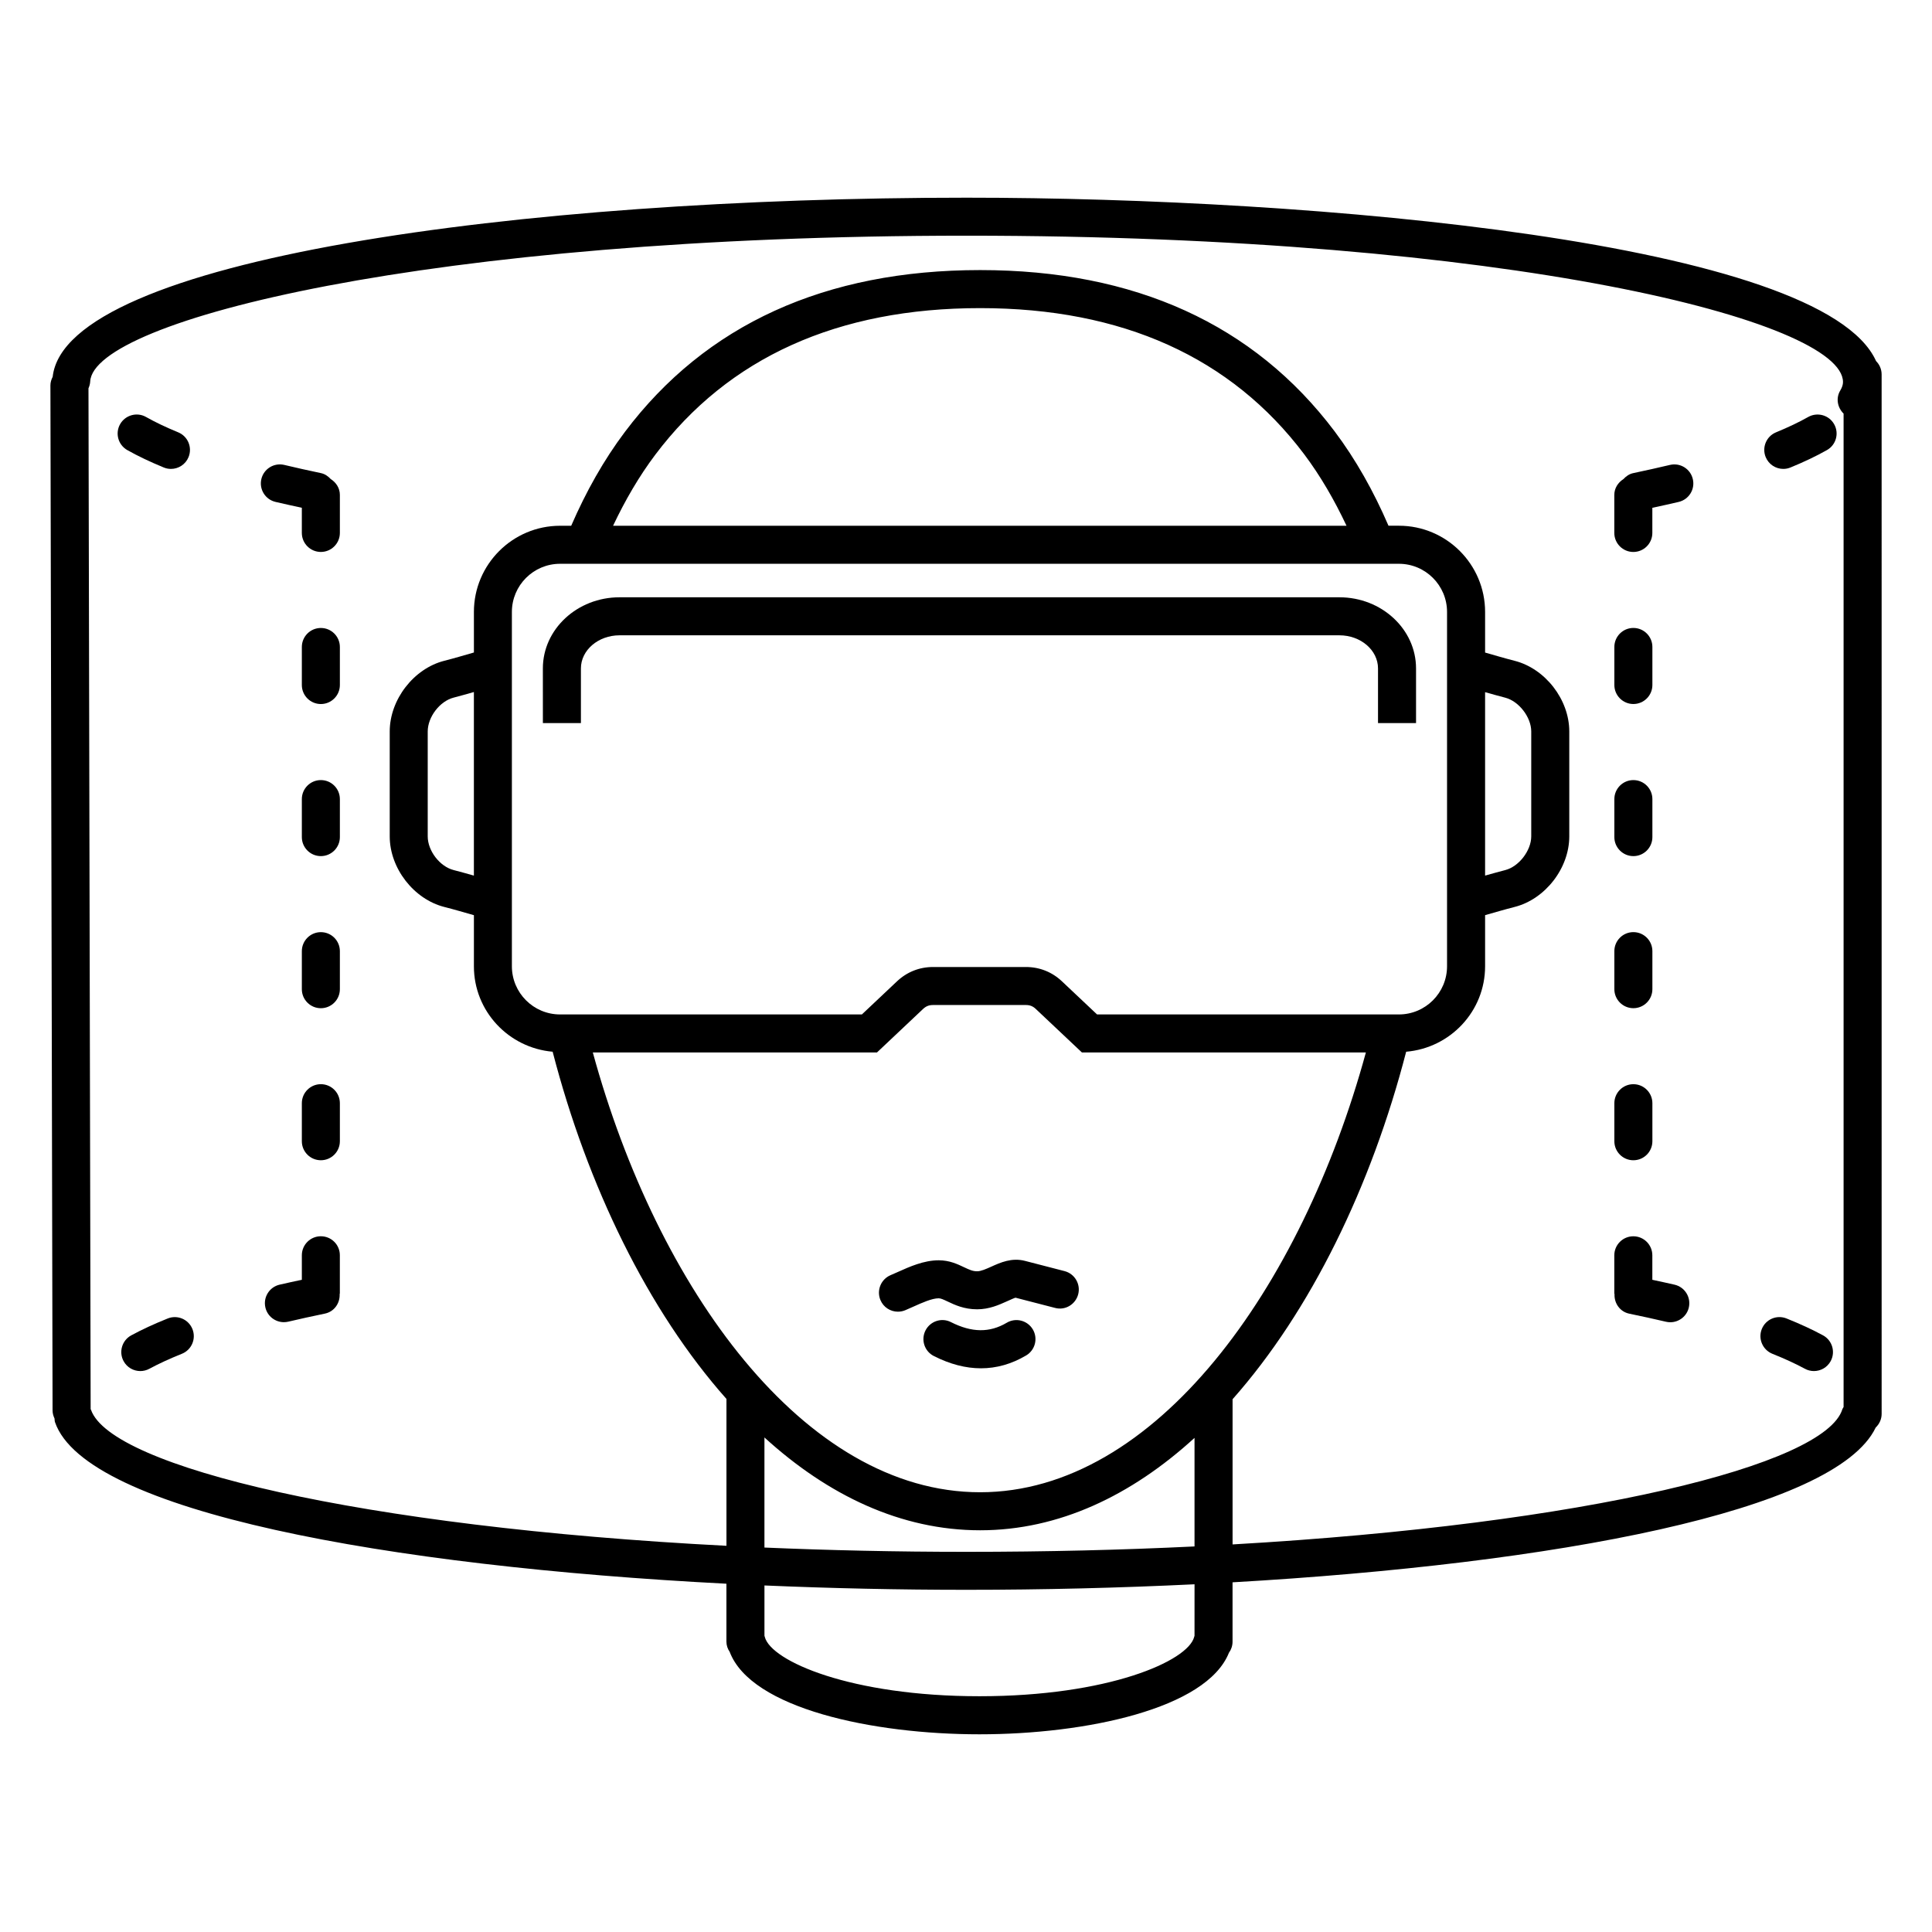 <?xml version="1.0" encoding="UTF-8"?>
<!-- The Best Svg Icon site in the world: iconSvg.co, Visit us! https://iconsvg.co -->
<svg fill="#000000" width="800px" height="800px" version="1.1" viewBox="144 144 512 512" xmlns="http://www.w3.org/2000/svg">
 <g>
  <path d="m381.96 491.61c0.645 0 1.305-0.121 1.941-0.387 0.695-0.293 1.414-0.621 2.168-0.953 2.297-1.031 4.902-2.207 6.695-2.207 0.543 0 1.223 0.312 2.379 0.855 1.828 0.871 4.332 2.062 7.805 2.062 3.188 0 5.789-1.168 7.879-2.109 0.812-0.367 2.051-0.926 2.293-0.969l10.473 2.707c2.707 0.727 5.441-0.922 6.141-3.617 0.695-2.691-0.926-5.441-3.621-6.137l-10.469-2.707c-3.512-0.918-6.535 0.441-8.953 1.535-1.395 0.625-2.719 1.219-3.742 1.219-1.145 0-1.98-0.371-3.481-1.082-1.715-0.816-3.856-1.832-6.695-1.832-3.953 0-7.769 1.719-10.828 3.094-0.66 0.297-1.305 0.586-1.918 0.84-2.562 1.078-3.777 4.027-2.707 6.594 0.797 1.93 2.672 3.094 4.641 3.094z"/>
  <path d="m287.87 335.62h10.078v-14.48c0-4.84 4.594-8.777 10.238-8.777h190.77c5.648 0 10.23 3.934 10.23 8.777v14.48h10.078v-14.48c0-10.395-9.113-18.852-20.309-18.852h-190.78c-11.199 0-20.312 8.457-20.312 18.852z"/>
  <path d="m410.8 494.54c-4.543 2.684-9.234 2.641-14.773-0.156-2.481-1.281-5.512-0.266-6.769 2.211-1.254 2.484-0.262 5.516 2.223 6.769 4.273 2.168 8.445 3.25 12.48 3.25 4.144 0 8.141-1.137 11.977-3.406 2.394-1.414 3.184-4.508 1.77-6.902-1.43-2.394-4.508-3.188-6.906-1.766z"/>
  <path d="m641.18 239.69c-14.207-31.633-148.85-43.301-241.03-43.301-118.25 0-238.75 16.305-242.19 47.473-0.352 0.691-0.598 1.441-0.598 2.266l0.57 271.65c0 0.766 0.207 1.477 0.516 2.133 0.047 0.328 0.02 0.66 0.133 0.984 8.156 23.664 88.039 38.172 177.93 42.809v15.34c0 0.996 0.324 1.93 0.863 2.711 5.668 15.004 37.852 21.855 66.199 21.855 28.199 0 60.18-6.777 66.105-21.602 0.609-0.832 0.961-1.855 0.961-2.961v-15.715c85.316-4.902 159.82-18.781 170.44-41.016 0.961-0.922 1.578-2.195 1.578-3.629l-0.004-275.45c0-1.387-0.559-2.637-1.469-3.543zm-180.62 337.79c-0.035 0.105-0.066 0.211-0.09 0.316-1.633 6.422-22.828 15.723-56.898 15.723-34.074 0-55.27-9.301-56.895-15.723-0.023-0.105-0.055-0.207-0.09-0.312v-13.32c17.719 0.762 35.727 1.152 53.57 1.152 20.164 0 40.512-0.5 60.406-1.465zm54.16-284.07c7.043 0 12.762 5.727 12.762 12.766v93.895c0 7.039-5.719 12.766-12.762 12.766h-79.988l-9.289-8.762c-2.629-2.488-5.945-3.809-9.562-3.809h-24.609c-3.633 0-6.938 1.32-9.574 3.809l-9.289 8.762h-79.988c-7.039 0-12.766-5.727-12.766-12.766v-93.895c0-7.039 5.727-12.766 12.766-12.766zm-208.25-10.078c3.219-6.797 6.898-13.125 11.168-18.801 19.418-25.797 48.387-38.875 86.109-38.875 37.633 0 66.527 13.023 85.863 38.711 4.301 5.723 8 12.105 11.234 18.969h-194.38zm69.938 139.58 12.203-11.516c0.781-0.734 1.57-1.055 2.648-1.055h24.609c1.074 0 1.863 0.316 2.644 1.059l12.207 11.512h75.254c-17.094 62.547-55.793 116.55-102.23 116.55-46.656 0-85.543-54.039-102.64-116.55zm-29.824 102.03c16.848 15.359 36.203 24.598 57.168 24.598 20.824 0 40.059-9.191 56.809-24.484v28.766c-19.035 0.926-39.23 1.43-60.406 1.43-18.656 0-36.543-0.406-53.57-1.137zm124.06 28.348v-38.48c20.73-23.406 36.773-56.434 46.004-92.09 11.688-0.992 20.918-10.711 20.918-22.652v-13.543c2.609-0.734 5.203-1.512 7.805-2.168 8.137-2.062 14.504-10.277 14.504-18.711v-27.809c0-8.438-6.367-16.66-14.504-18.723-2.602-0.66-5.195-1.438-7.805-2.18v-10.766c0-12.594-10.242-22.844-22.836-22.844h-2.766c-3.945-9.141-8.672-17.562-14.289-25.027-21.352-28.348-52.945-42.723-93.914-42.723-41.059 0-72.738 14.43-94.16 42.891-5.586 7.426-10.289 15.793-14.227 24.867h-2.941c-12.594 0-22.844 10.246-22.844 22.844v10.742c-2.609 0.746-5.223 1.531-7.828 2.191-8.117 2.055-14.48 10.289-14.48 18.738v27.809c0 8.43 6.363 16.645 14.48 18.703 2.606 0.66 5.219 1.438 7.828 2.176v13.543c0 11.914 9.211 21.625 20.867 22.641 9.227 35.605 25.285 68.605 46.062 92.016v38.918c-97.133-5.008-163.2-20.957-168.4-36.039-0.02-0.066-0.074-0.105-0.098-0.16l-0.574-270.55c0.25-0.559 0.422-1.164 0.457-1.812 0.855-16.133 89.629-38.633 232.25-38.633 143.9 0 232.26 22.598 232.26 38.793 0 0.695-0.238 1.422-0.719 2.227-1.23 2.039-0.754 4.535 0.875 6.133v263.26c-0.102 0.207-0.258 0.363-0.324 0.586-4.539 14.797-67.602 30.441-161.6 35.832zm66.922-225.86c1.785 0.492 3.551 1.012 5.324 1.461 3.621 0.918 6.906 5.18 6.906 8.949v27.809c0 3.762-3.285 8.027-6.906 8.938-1.773 0.449-3.543 0.969-5.324 1.457zm-267.98 48.613c-1.785-0.492-3.566-1.012-5.356-1.465-3.668-0.926-6.879-5.098-6.879-8.926v-27.809c0-3.848 3.215-8.039 6.879-8.969 1.785-0.453 3.566-0.977 5.356-1.477z"/>
  <path d="m576.86 330.57c2.785 0 5.039-2.258 5.039-5.039v-10.078c0-2.781-2.254-5.039-5.039-5.039-2.777 0-5.039 2.258-5.039 5.039v10.078c0 2.777 2.262 5.039 5.039 5.039z"/>
  <path d="m576.86 451.48c2.785 0 5.039-2.258 5.039-5.039v-10.078c0-2.781-2.254-5.039-5.039-5.039-2.777 0-5.039 2.258-5.039 5.039v10.078c0 2.781 2.262 5.039 5.039 5.039z"/>
  <path d="m576.86 411.18c2.785 0 5.039-2.258 5.039-5.039v-10.078c0-2.781-2.254-5.039-5.039-5.039-2.777 0-5.039 2.258-5.039 5.039v10.078c0 2.781 2.262 5.039 5.039 5.039z"/>
  <path d="m576.86 370.88c2.785 0 5.039-2.258 5.039-5.039v-10.07c0-2.781-2.254-5.039-5.039-5.039-2.777 0-5.039 2.258-5.039 5.039v10.07c0 2.781 2.262 5.039 5.039 5.039z"/>
  <path d="m627.12 497.88c-2.797-1.516-6.051-3.023-9.672-4.473-2.602-1.043-5.523 0.223-6.555 2.805-1.031 2.586 0.227 5.516 2.805 6.555 3.266 1.305 6.16 2.641 8.621 3.969 0.754 0.414 1.582 0.609 2.394 0.609 1.789 0 3.523-0.953 4.438-2.637 1.324-2.445 0.406-5.508-2.031-6.828z"/>
  <path d="m587.8 484.46c-1.891-0.441-3.926-0.867-5.914-1.301v-6.492c0-2.781-2.254-5.039-5.039-5.039-2.777 0-5.039 2.258-5.039 5.039v10.078c0 0.09 0.051 0.16 0.059 0.25-0.102 2.418 1.465 4.641 3.914 5.144 3.367 0.695 6.606 1.406 9.715 2.137 0.383 0.09 0.766 0.133 1.152 0.133 2.281 0 4.359-1.566 4.902-3.883 0.637-2.723-1.047-5.43-3.75-6.066z"/>
  <path d="m586.55 267.21c-3.098 0.734-6.34 1.461-9.703 2.168-1.074 0.223-1.93 0.836-2.621 1.586-1.414 0.898-2.418 2.402-2.418 4.195v10.078c0 2.781 2.262 5.039 5.039 5.039 2.785 0 5.039-2.258 5.039-5.039v-6.664c2.371-0.52 4.762-1.027 6.996-1.562 2.707-0.645 4.379-3.359 3.727-6.066-0.637-2.715-3.367-4.379-6.059-3.734z"/>
  <path d="m623.2 254.5c-2.418 1.367-5.285 2.734-8.52 4.066-2.578 1.055-3.809 3.996-2.754 6.574 0.805 1.949 2.684 3.125 4.664 3.125 0.641 0 1.289-0.117 1.91-0.379 3.633-1.484 6.879-3.039 9.652-4.606 2.43-1.371 3.285-4.445 1.91-6.867-1.363-2.418-4.438-3.266-6.863-1.914z"/>
  <path d="m229.03 391.03c-2.781 0-5.039 2.258-5.039 5.039v10.078c0 2.781 2.258 5.039 5.039 5.039s5.039-2.258 5.039-5.039v-10.078c0-2.785-2.258-5.039-5.039-5.039z"/>
  <path d="m229.03 310.42c-2.781 0-5.039 2.258-5.039 5.039v10.078c0 2.781 2.258 5.039 5.039 5.039s5.039-2.258 5.039-5.039v-10.078c0-2.781-2.258-5.039-5.039-5.039z"/>
  <path d="m229.03 431.32c-2.781 0-5.039 2.258-5.039 5.039v10.078c0 2.781 2.258 5.039 5.039 5.039s5.039-2.258 5.039-5.039v-10.078c0-2.781-2.258-5.039-5.039-5.039z"/>
  <path d="m229.03 350.73c-2.781 0-5.039 2.258-5.039 5.039v10.07c0 2.781 2.258 5.039 5.039 5.039s5.039-2.258 5.039-5.039v-10.07c0-2.781-2.258-5.039-5.039-5.039z"/>
  <path d="m229.03 471.62c-2.781 0-5.039 2.258-5.039 5.039v6.492c-1.984 0.434-4.016 0.855-5.906 1.301-2.711 0.637-4.387 3.344-3.754 6.055 0.543 2.324 2.613 3.883 4.902 3.883 0.383 0 0.766-0.047 1.152-0.133 3.102-0.73 6.34-1.441 9.707-2.137 2.449-0.504 4.016-2.719 3.918-5.144 0.004-0.09 0.051-0.16 0.051-0.25v-10.078c0.008-2.769-2.25-5.027-5.031-5.027z"/>
  <path d="m231.65 270.96c-0.691-0.75-1.547-1.367-2.621-1.586-3.367-0.707-6.602-1.426-9.699-2.168-2.695-0.637-5.422 1.027-6.066 3.734-0.645 2.707 1.027 5.422 3.734 6.066 2.231 0.527 4.621 1.043 6.992 1.562v6.664c0 2.781 2.258 5.039 5.039 5.039s5.039-2.258 5.039-5.039v-10.078c0-1.797-1-3.301-2.418-4.195z"/>
  <path d="m188.45 493.41c-3.621 1.449-6.871 2.957-9.668 4.473-2.445 1.324-3.356 4.383-2.031 6.828 0.91 1.684 2.644 2.637 4.434 2.637 0.812 0 1.633-0.195 2.398-0.609 2.453-1.328 5.356-2.664 8.613-3.969 2.586-1.039 3.84-3.969 2.801-6.555-1.031-2.578-3.957-3.844-6.547-2.805z"/>
  <path d="m177.74 263.28c2.781 1.57 6.031 3.117 9.652 4.606 0.625 0.262 1.27 0.379 1.91 0.379 1.984 0 3.863-1.176 4.664-3.125 1.055-2.578-0.176-5.523-2.75-6.574-3.234-1.328-6.102-2.695-8.52-4.066-2.418-1.371-5.5-0.5-6.867 1.914-1.371 2.422-0.512 5.496 1.91 6.867z"/>
 </g>
</svg>